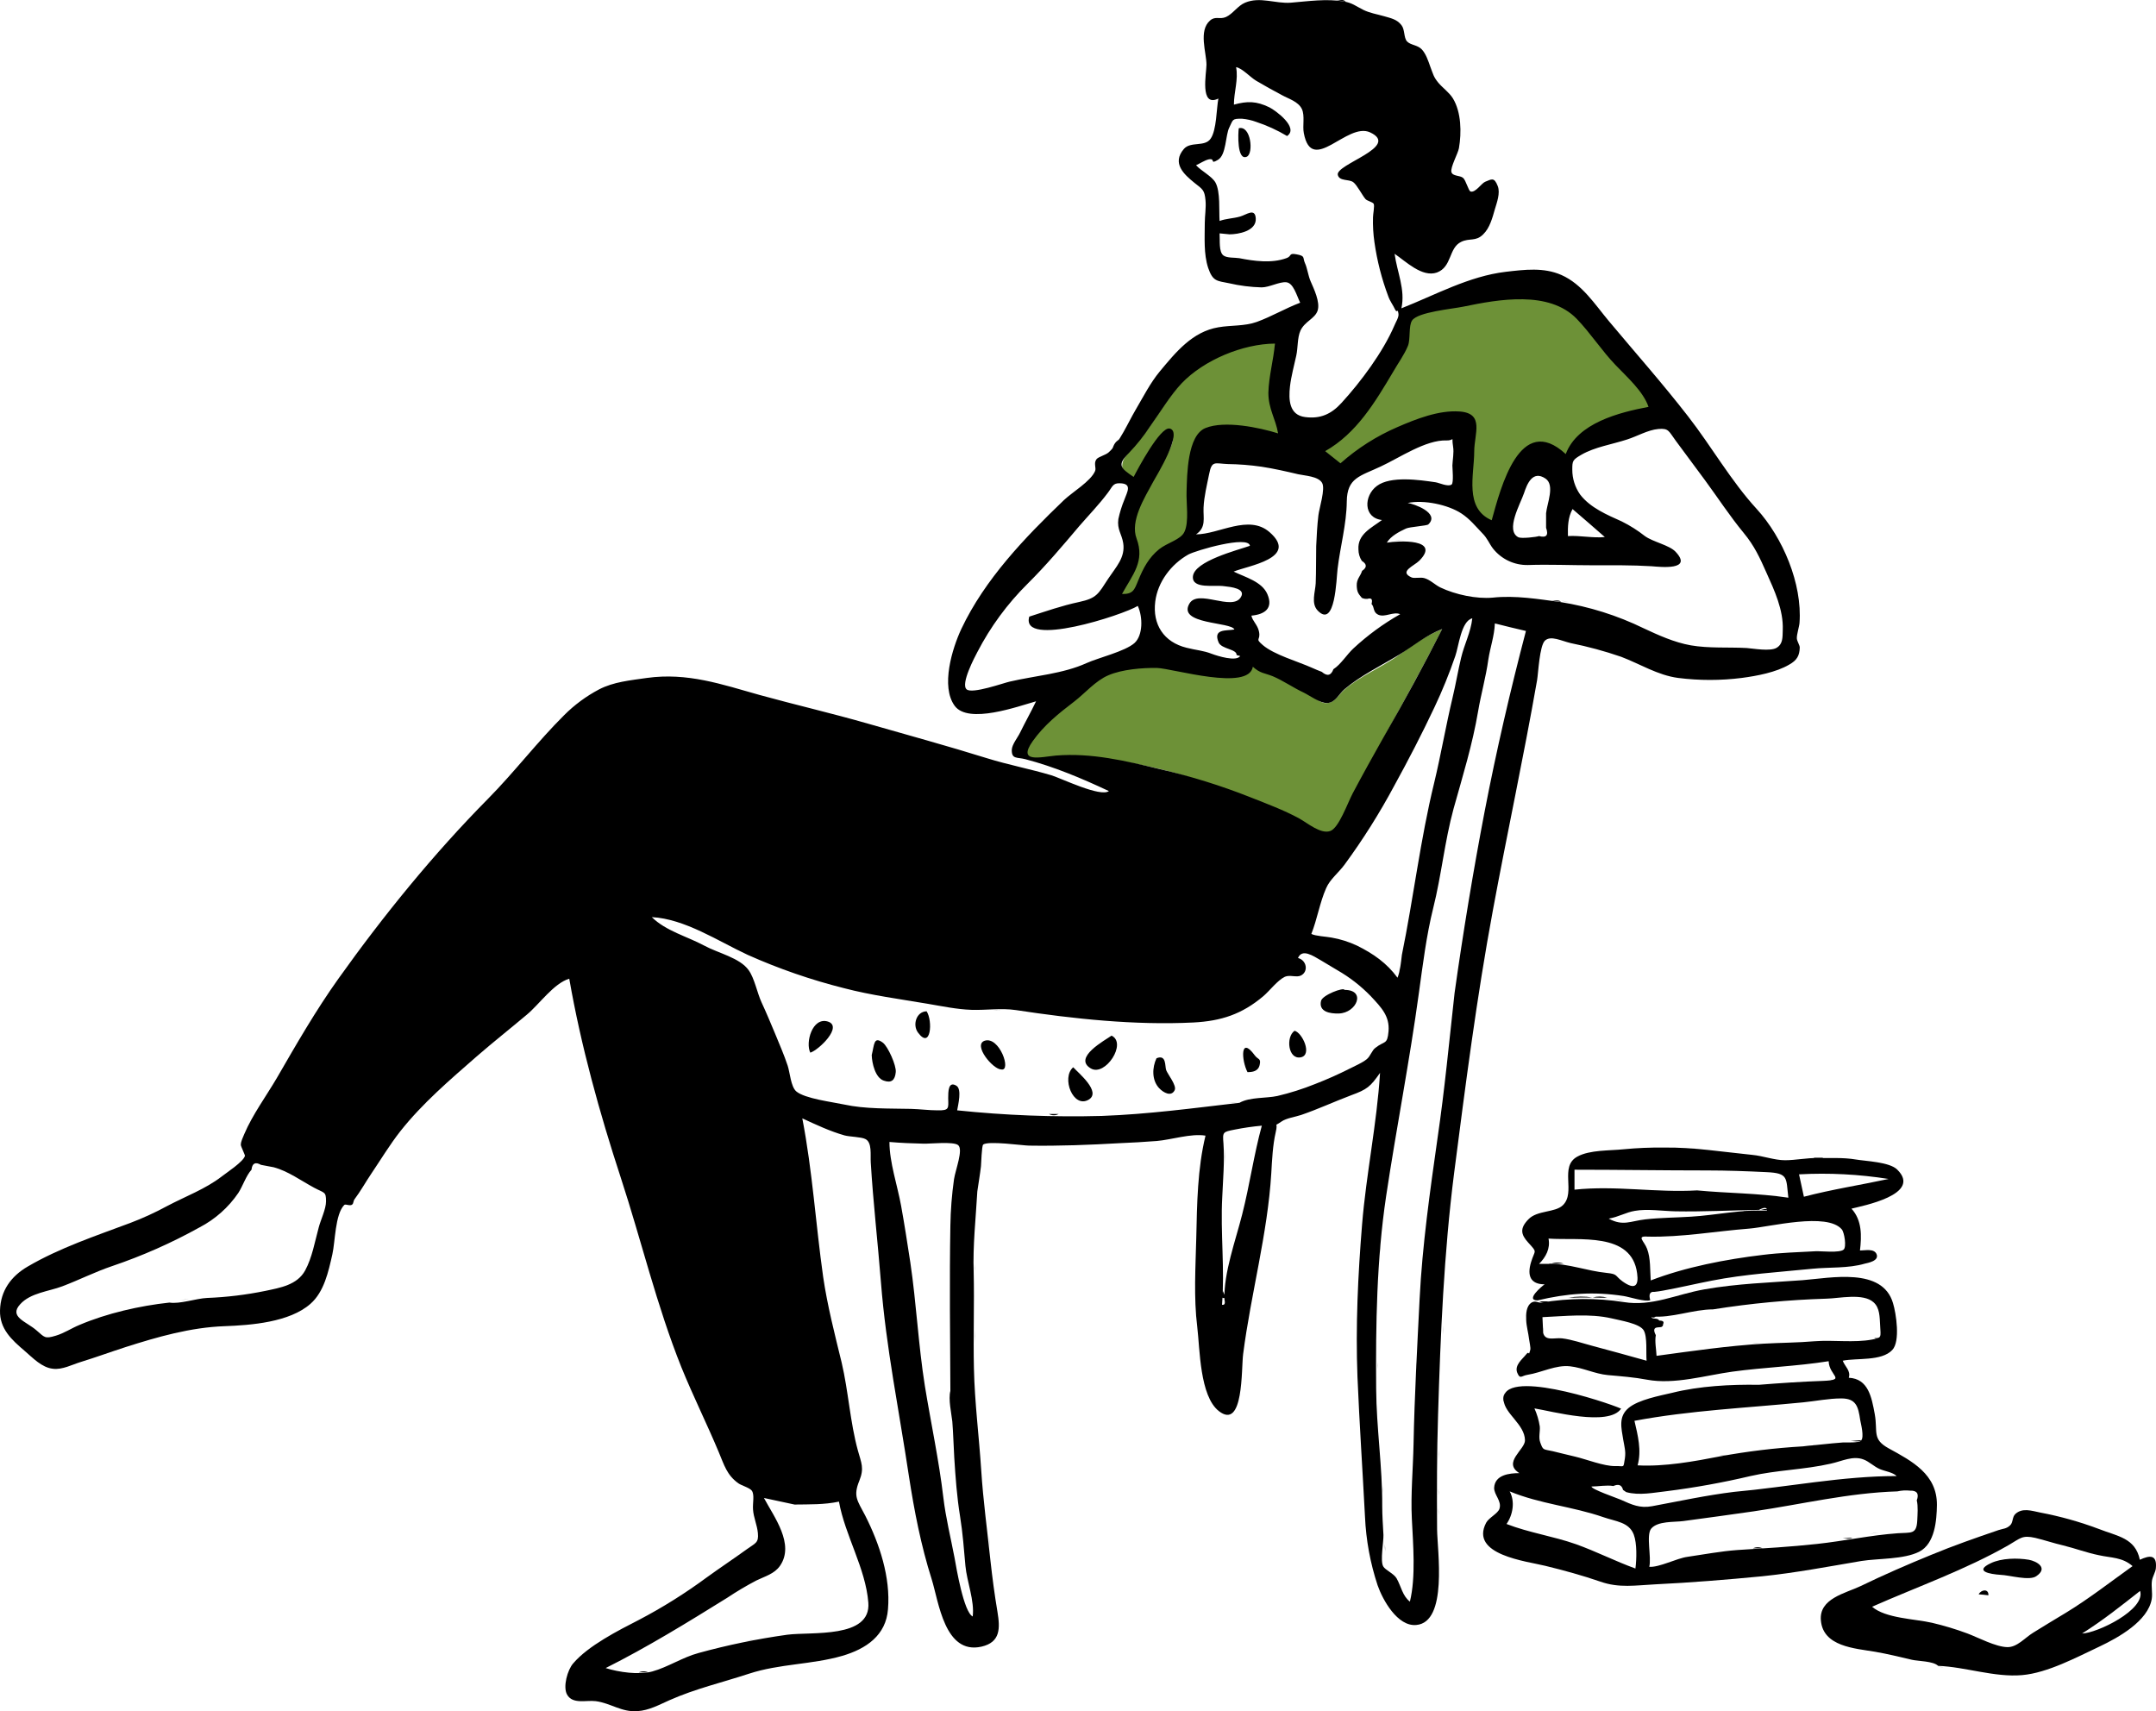 <svg width="286" height="227" viewBox="0 0 286 227" fill="none" xmlns="http://www.w3.org/2000/svg">
<g clip-path="url(#clip0_1183_2481)">
<path fill-rule="evenodd" clip-rule="evenodd" d="M191.312 83.459C188.865 88.269 186.256 92.982 183.648 97.694C182.263 100.212 177.787 110.541 176.628 110.961C175.372 111.381 167.741 106.894 165.551 106.022C161.655 104.441 157.951 102.988 153.894 102.02C149.354 100.955 144.749 100.148 140.047 100.535C137.986 100.696 134.573 101.213 136.602 98.308C138.115 96.177 139.564 94.24 141.593 92.691C143.074 91.561 145.232 89.528 146.971 88.785C148.774 88.011 151.479 88.172 153.443 88.237C155.568 88.301 165.615 91.432 166.195 88.14C167.225 89.076 167.805 88.721 168.996 89.173C170.317 89.689 171.154 90.69 172.474 91.303C173.344 91.69 174.889 93.24 175.855 93.272C177.111 93.272 177.465 92.239 178.367 91.465C180.396 89.721 183.101 88.592 185.323 87.075C187.222 85.719 189.058 84.331 191.312 83.459ZM169.19 45.37C169.029 47.565 169.608 49.598 169.608 51.89C169.608 52.891 169.544 53.859 169.866 54.828C170.123 55.667 169.962 57.216 170.091 58.12C167.58 57.345 162.91 56.216 160.334 57.248C157.887 58.249 157.565 62.801 157.501 65.028C157.436 66.545 158.112 68.869 157.597 70.322C157.471 70.63 157.395 70.957 157.372 71.29C157.307 71.258 157.114 71.258 156.438 71.774C155.762 72.258 154.924 72.549 154.248 73.098C153.025 74.098 152.799 75.228 152.187 76.681C151.852 77.449 151.303 78.103 150.607 78.567C149.91 79.031 149.095 79.284 148.259 79.295C149.676 76.713 151.64 74.324 150.513 71.29C149.676 68.998 151.157 66.319 152.316 64.156C152.703 63.446 157.018 57.926 155.118 57.539C153.862 57.281 151.028 63.123 150.481 64.156C148.967 63.123 148.291 61.864 149.45 60.315C150.352 59.121 151.447 58.088 152.316 56.861C153.733 54.86 155.118 52.471 156.824 50.696C159.722 47.532 164.907 45.402 169.19 45.37ZM208.991 41.948C210.89 43.756 213.273 45.273 215.109 47.177C216.719 48.856 218.876 51.664 219.617 53.892C215.721 54.634 209.216 56.958 207.67 61.057C201.584 55.473 199.234 65.673 198.042 69.966C194.5 68.417 195.208 63.285 195.241 60.283C195.273 57.894 196.722 55.086 193.276 54.892C190.7 54.763 188.188 55.796 185.87 56.797C182.857 58.07 180.064 59.813 177.594 61.961L175.147 60.057C179.14 57.797 181.233 53.504 183.584 49.566C184.324 48.307 185.323 46.919 185.87 45.563C186.256 44.627 186.514 42.723 186.933 41.884C187.577 40.56 193.92 40.205 195.595 39.882C200.071 39.011 205.384 38.494 208.991 41.948Z" fill="#6D9137"/>
<path fill-rule="evenodd" clip-rule="evenodd" d="M207.991 71.111C209.633 71.014 211.275 71.402 212.885 71.24C211.468 70.014 210.052 68.755 208.603 67.528C207.991 68.626 207.959 69.885 207.991 71.111ZM169.124 45.578C164.873 45.611 159.721 47.741 156.758 50.84C155.213 52.486 153.892 54.713 152.572 56.553C151.738 57.821 150.789 59.01 149.738 60.104C148.161 61.686 148.611 62.073 150.382 63.267C150.93 62.202 153.892 56.618 155.148 56.844C157.048 57.231 153.377 63.17 152.991 63.881C151.799 66.076 149.899 69.11 150.769 71.434C151.896 74.468 150.254 76.211 148.837 78.794C150.318 78.826 150.479 78.245 150.994 76.986C151.67 75.34 152.379 73.984 153.764 72.854C154.858 71.983 156.63 71.595 157.113 70.562C157.757 69.239 157.338 66.657 157.402 65.204C157.467 62.977 157.499 57.748 159.914 56.779C162.458 55.746 167.063 56.715 169.542 57.489C169.22 55.553 168.254 54.261 168.254 52.099C168.319 49.839 168.93 47.806 169.124 45.578ZM136.536 81.796C138.758 81.085 140.851 80.343 143.137 79.859C145.52 79.342 145.681 78.794 147.033 76.728C148.064 75.178 149.288 73.952 148.998 72.047C148.805 70.821 148.161 70.24 148.354 68.852C148.544 67.968 148.813 67.104 149.159 66.269C149.513 65.269 150.254 64.139 148.547 64.107C147.613 64.074 147.581 64.558 146.937 65.398C145.778 66.947 144.425 68.335 143.169 69.788C141.012 72.338 138.726 75.049 136.31 77.438C133.63 80.094 131.381 83.155 129.645 86.508C129.323 87.122 127.391 90.737 128.228 91.447C128.968 92.093 133.187 90.576 133.96 90.414C137.276 89.639 141.012 89.381 144.135 87.961C145.713 87.251 149.223 86.412 150.479 85.314C151.638 84.281 151.606 81.828 150.93 80.375C149.03 81.57 135.312 86.024 136.536 81.796ZM177.818 61.46C180.068 59.462 182.623 57.839 185.385 56.65C187.833 55.585 190.86 54.391 193.597 54.584C196.978 54.81 195.561 57.554 195.561 59.878C195.561 62.977 194.209 67.431 197.88 69.013C199.071 64.72 201.615 54.617 207.701 60.233C209.247 56.101 214.785 54.713 218.682 53.971C217.973 51.905 215.816 50.001 214.334 48.451C212.467 46.514 211.018 44.223 209.15 42.286C205.479 38.509 198.813 39.704 194.144 40.672C192.598 40.995 188.09 41.382 187.317 42.512C186.834 43.222 187.124 44.997 186.77 45.869C186.287 47.063 185.45 48.193 184.806 49.323C182.391 53.39 179.943 57.489 175.789 59.846L177.818 61.46ZM191.31 83.442C189.121 84.281 187.511 85.701 185.579 86.863C183.228 88.284 180.459 89.639 178.365 91.415C177.593 92.06 177.174 93.19 176.079 93.255C175.145 93.319 173.728 92.254 172.923 91.867C171.539 91.221 170.218 90.285 168.834 89.704C167.707 89.252 167.192 89.349 166.193 88.445C165.646 91.738 155.599 88.671 153.474 88.606C151.509 88.574 148.837 88.8 147.033 89.575C145.295 90.317 143.942 91.963 142.461 93.093C140.432 94.643 138.5 96.192 136.987 98.323C134.926 101.26 138.017 100.421 140.078 100.227C144.779 99.84 149.352 100.937 153.892 102.035C157.962 102.968 161.956 104.209 165.839 105.747C168.029 106.618 170.315 107.458 172.376 108.587C173.471 109.201 175.21 110.685 176.466 110.234C177.593 109.846 178.752 106.554 179.428 105.263C180.781 102.712 182.165 100.227 183.582 97.709C186.287 92.996 188.863 88.284 191.31 83.442ZM164.422 146.289C165.775 145.515 167.964 145.708 169.446 145.386C171.147 144.986 172.815 144.457 174.437 143.804C176.016 143.194 177.564 142.504 179.074 141.738C179.75 141.383 180.652 141.028 181.296 140.511C181.811 140.092 181.972 139.349 182.455 138.994C183.679 138.026 184.033 138.639 184.194 136.799C184.355 134.798 183.26 133.668 181.843 132.151C180.531 130.796 179.035 129.634 177.399 128.697C176.691 128.278 175.95 127.826 175.242 127.406C174.179 126.793 172.73 125.792 172.183 127.083C173.342 127.374 173.6 128.891 172.569 129.407C171.99 129.698 171.12 129.278 170.444 129.569C169.446 130.053 168.447 131.409 167.578 132.151C164.744 134.54 162.007 135.444 158.304 135.637C150.543 136.025 142.396 135.153 134.765 133.991C132.8 133.7 130.836 134.023 128.872 133.959C126.94 133.894 124.943 133.475 123.043 133.152C119.405 132.538 115.541 132.022 111.966 131.086C107.585 129.986 103.308 128.506 99.182 126.664C95.286 124.856 90.842 121.886 86.463 121.66C88.33 123.5 91.132 124.21 93.418 125.437C95.254 126.438 98.152 127.051 99.311 128.697C100.084 129.762 100.438 131.699 101.018 132.958C101.662 134.346 102.241 135.734 102.821 137.122C103.401 138.542 104.012 139.93 104.495 141.383C104.785 142.287 104.914 144.159 105.622 144.772C106.75 145.741 110.485 146.193 111.966 146.515C114.768 147.129 117.988 147.032 120.854 147.096C122.045 147.129 123.237 147.29 124.364 147.29C125.942 147.322 125.813 147.032 125.781 145.676C125.781 144.837 125.781 143.352 126.875 144.03C127.616 144.482 127.101 146.548 126.972 147.29C133.346 147.956 139.757 148.204 146.164 148.032C152.347 147.806 158.304 146.999 164.422 146.289ZM192.953 131.731C194.08 123.694 195.432 115.527 196.946 107.619C198.491 99.614 200.327 91.673 202.42 83.7C201.035 83.377 199.683 83.055 198.298 82.699C198.234 84.378 197.686 85.831 197.429 87.509C197.107 89.833 196.463 92.06 196.076 94.352C195.336 98.742 194.015 103.003 192.824 107.264C191.632 111.622 191.214 116.108 190.119 120.466C189.217 124.081 188.734 128.019 188.219 131.731C186.995 140.705 185.224 149.711 183.872 158.685C182.616 167.109 182.487 175.696 182.552 184.217C182.584 189.414 183.389 194.579 183.357 199.776C183.357 201.067 183.453 202.358 183.518 203.617C183.55 204.521 183.067 207.039 183.485 207.781C183.743 208.265 184.87 208.717 185.257 209.363C185.868 210.428 186.029 211.687 187.028 212.462C187.833 209.169 187.446 204.811 187.285 201.454C187.124 198.227 187.446 194.869 187.511 191.577C187.639 185.121 187.994 178.762 188.316 172.306C188.67 165.205 189.7 157.974 190.699 150.938C191.632 144.611 192.244 138.123 192.953 131.731ZM163.102 31.085C162.651 31.053 162.233 30.988 161.782 30.956C161.846 31.892 161.653 33.409 162.297 33.893C162.78 34.248 163.81 34.151 164.39 34.248C166.354 34.636 168.673 34.959 170.637 34.248C171.41 33.99 170.895 33.538 171.957 33.732C173.213 33.958 172.762 34.151 173.117 34.926C173.406 35.539 173.535 36.572 173.857 37.315C174.276 38.283 175.145 40.059 174.791 41.188C174.437 42.286 173.084 42.609 172.505 43.868C172.086 44.804 172.183 46.127 171.957 47.16C171.668 48.516 171.281 49.871 171.12 51.26C170.927 53.003 170.991 55.068 173.149 55.327C175.145 55.585 176.594 54.939 177.947 53.455C180.523 50.646 183.453 46.708 184.967 43.19C185.128 42.77 185.579 42.092 185.514 41.64C185.385 40.769 185.353 41.64 185.063 41.059C184.806 40.478 184.387 39.962 184.162 39.316C183.291 37.002 182.675 34.599 182.326 32.15C182.165 31.05 182.1 29.937 182.133 28.826C182.133 28.438 182.358 27.308 182.23 27.05C182.101 26.792 181.36 26.663 181.135 26.404C180.716 25.92 180.008 24.532 179.525 24.177C178.945 23.725 177.689 24.08 177.464 23.209C177.11 21.789 185.836 19.465 181.747 17.56C178.687 16.14 174.018 23.306 172.956 17.657C172.762 16.689 173.117 15.365 172.698 14.461C172.215 13.461 170.927 13.105 170.057 12.621C168.898 12.008 167.739 11.363 166.644 10.717C165.871 10.265 164.776 9.038 163.971 8.909C164.293 10.556 163.682 12.202 163.682 13.88C165.453 13.396 166.644 13.396 168.383 14.235C169.22 14.655 172.344 16.947 170.734 18.044C169.443 17.271 168.072 16.643 166.644 16.172C166.043 15.949 165.415 15.808 164.776 15.752C163.392 15.72 163.585 15.882 163.07 16.915C162.555 17.915 162.683 20.562 161.556 21.208C160.429 21.886 161.299 20.949 160.333 21.143C159.785 21.272 159.173 21.692 158.658 21.918C159.367 22.692 160.751 23.37 161.234 24.21C161.911 25.436 161.685 27.986 161.782 29.31C162.651 28.987 163.585 28.987 164.487 28.729C165.324 28.503 166.483 27.534 166.58 28.955C166.709 30.665 164.229 31.085 163.102 31.085ZM174.598 72.435C174.662 71.079 174.727 69.723 174.888 68.368C174.984 67.464 175.854 64.817 175.371 64.042C174.855 63.17 173.084 63.106 172.215 62.912C170.573 62.525 169.027 62.17 167.353 61.912C165.859 61.696 164.353 61.577 162.844 61.557C161.17 61.492 160.751 61.04 160.397 62.88C160.107 64.333 159.721 65.85 159.656 67.335C159.592 68.722 160.043 69.949 158.658 70.885C161.685 70.885 165.646 68.174 168.415 70.595C172.376 74.049 165.485 75.049 163.649 75.824C165.163 76.566 167.417 77.147 168.125 78.826C168.93 80.698 167.771 81.505 166 81.666C166.161 82.409 166.805 82.861 166.998 83.732C167.288 85.023 166.387 84.604 167.514 85.572C169.027 86.863 172.151 87.735 174.018 88.574C174.469 88.768 174.888 88.962 175.339 89.123C176.047 89.736 176.562 89.639 176.884 88.768C177.85 88.155 178.687 86.799 179.525 86.024C181.413 84.27 183.498 82.742 185.74 81.473C184.806 81.085 183.711 81.957 182.809 81.537C182.101 81.182 182.358 80.569 181.94 80.117C182.101 79.504 181.94 79.278 181.392 79.439C181.138 79.462 180.883 79.418 180.652 79.31C180.201 78.761 180.008 78.568 179.976 77.696C179.943 76.792 180.459 76.469 180.684 75.727C181.36 75.275 181.328 74.823 180.652 74.404C180.358 73.952 180.202 73.425 180.201 72.886C180.072 70.853 181.908 70.046 183.324 68.981C180.813 68.69 180.909 65.753 182.648 64.462C184.452 63.106 188.283 63.655 190.441 63.977C190.892 64.042 192.115 64.623 192.566 64.268C192.856 64.042 192.663 62.105 192.663 61.75C192.695 60.975 192.888 60.039 192.759 59.265C192.502 57.651 193.049 58.458 191.89 58.425C189.121 58.329 185.611 60.75 183.163 61.879C180.426 63.17 178.687 63.364 178.655 66.528C178.623 69.529 177.786 72.499 177.432 75.469C177.271 76.76 177.142 83.442 174.791 80.989C173.889 80.02 174.469 78.568 174.533 77.373C174.598 75.727 174.566 74.049 174.598 72.435ZM22.478 172.791C23.831 173.016 26.021 172.242 27.47 172.177C30.067 172.076 32.652 171.763 35.198 171.241C37.162 170.822 39.416 170.466 40.479 168.53C41.413 166.819 41.767 164.688 42.282 162.816C42.54 161.816 43.248 160.395 43.248 159.362C43.248 158.039 43.055 158.297 41.67 157.555C39.932 156.619 38.225 155.36 36.325 154.843C35.745 154.747 35.166 154.617 34.618 154.521C33.878 154.101 33.459 154.295 33.362 155.166C32.654 155.941 32.203 157.329 31.624 158.233C30.312 160.165 28.541 161.74 26.471 162.816C22.77 164.874 18.89 166.592 14.879 167.949C12.593 168.723 10.499 169.789 8.278 170.628C6.507 171.306 4.027 171.499 2.675 173.016C1.129 174.695 3.512 175.308 4.832 176.47C5.927 177.406 5.927 177.632 7.408 177.181C8.503 176.858 9.501 176.18 10.532 175.76C14.171 174.211 18.55 173.21 22.478 172.791ZM105.397 199.582L101.34 198.711C102.66 201.196 105.461 204.844 103.465 207.717C102.724 208.782 101.468 209.105 100.341 209.653C99.014 210.348 97.724 211.113 96.477 211.945C91.228 215.205 85.883 218.498 80.344 221.274C82.083 221.823 84.756 222.21 86.527 221.726C88.62 221.145 90.52 219.854 92.677 219.273C96.539 218.212 100.465 217.404 104.431 216.852C107.619 216.432 115.573 217.4 115.186 212.591C114.832 208.039 112.095 203.682 111.29 199.195C109.293 199.615 107.426 199.55 105.397 199.582ZM185.965 126.664C187.511 119.078 188.412 111.363 190.248 103.842C191.149 100.098 191.793 96.289 192.695 92.512C193.114 90.769 193.404 88.994 193.822 87.251C194.241 85.475 195.11 83.862 195.303 82.022C193.822 82.377 193.5 85.766 193.049 87.025C192.254 89.345 191.33 91.619 190.28 93.836C188.606 97.386 186.834 100.808 184.935 104.262C182.993 107.888 180.798 111.372 178.365 114.688C177.56 115.786 176.433 116.625 175.918 117.819C175.081 119.691 174.727 121.951 173.954 123.888C174.501 124.178 175.95 124.243 176.627 124.372C177.796 124.574 178.933 124.932 180.008 125.437C182.165 126.502 183.969 127.761 185.385 129.698C185.74 128.794 185.836 127.729 185.965 126.664ZM126.07 184.508C126.038 177.213 125.942 169.853 126.07 162.59C126.102 160.527 126.263 158.468 126.553 156.425C126.747 155.166 127.809 152.487 127.101 151.906C126.489 151.389 123.301 151.745 122.528 151.712C121.015 151.68 119.501 151.615 117.988 151.486C117.988 154.198 119.05 157.264 119.533 159.943C119.984 162.429 120.371 164.947 120.757 167.464C121.562 172.887 121.82 178.407 122.689 183.862C123.494 188.801 124.557 193.707 125.137 198.646C125.459 201.358 126.103 203.908 126.618 206.619C126.875 208.039 127.841 213.85 129.033 214.431C129.291 212.333 128.26 209.815 128.067 207.717C127.874 205.554 127.713 203.359 127.358 201.164C126.94 198.582 126.747 195.967 126.586 193.352C126.489 191.771 126.457 190.157 126.328 188.575C126.199 187.413 125.781 185.638 126.07 184.508ZM164.036 86.896C164.1 86.089 162.039 86.121 161.653 85.217C160.88 83.377 162.651 83.7 163.746 83.506C163.36 82.474 156.114 82.861 157.789 80.052C158.948 78.116 163.424 81.085 164.583 79.246C165.356 78.051 163.231 77.858 162.394 77.761C161.138 77.567 158.143 78.18 158.24 76.502C158.368 74.436 164.165 72.983 165.807 72.402C165.614 70.982 158.626 73.016 157.628 73.564C155.341 74.856 153.57 77.212 153.248 79.794C152.862 82.829 154.375 85.185 157.402 85.927C158.658 86.25 159.592 86.282 160.751 86.734C161.524 87.025 164.004 87.799 164.519 87.025C164.358 86.993 164.197 86.928 164.036 86.896ZM205.093 68.077C205.221 66.786 206.284 64.365 205.028 63.493C203.289 62.299 202.549 64.268 202.162 65.43C201.679 66.85 199.651 70.369 201.422 71.273C201.84 71.466 203.805 71.24 204.159 71.111C205.125 71.369 205.447 71.014 205.093 70.014V68.077ZM162.426 172.339C162.329 168.82 163.907 164.559 164.776 161.105C165.775 157.2 166.322 153.197 167.385 149.324C166.185 149.432 164.992 149.605 163.81 149.84C162.2 150.163 162.168 150.131 162.297 151.712C162.458 154.101 162.233 156.425 162.136 158.781C161.878 163.526 162.49 168.368 162.104 173.081C162.458 173.146 162.555 172.92 162.426 172.339ZM206.96 79.859C210.805 80.464 214.538 81.639 218.038 83.345C219.97 84.249 222.095 85.217 224.285 85.605C226.7 86.024 229.244 85.831 231.691 85.96C232.56 86.024 234.847 86.444 235.684 85.927C236.521 85.411 236.457 84.572 236.489 83.539C236.586 80.924 235.394 78.342 234.332 75.985C233.43 73.952 232.721 72.402 231.305 70.692C229.469 68.464 227.891 66.043 226.185 63.719C224.896 61.976 223.608 60.233 222.288 58.458C221.354 57.199 221.387 56.779 219.97 56.908C218.585 57.038 217.168 57.877 215.848 58.296C213.884 58.942 211.533 59.297 209.762 60.33C208.603 61.008 208.57 61.137 208.57 62.299C208.566 63.477 208.926 64.627 209.601 65.591C210.953 67.367 213.207 68.303 215.139 69.174C216.223 69.713 217.248 70.362 218.199 71.111C219.261 71.886 221.419 72.305 222.256 73.177C224.639 75.695 220.292 75.211 219.1 75.114C216.492 74.952 213.884 74.985 211.243 74.985C208.377 74.985 205.511 74.856 202.678 74.952C201.788 74.969 200.907 74.78 200.103 74.399C199.298 74.018 198.593 73.457 198.041 72.757C197.525 72.08 197.332 71.434 196.624 70.724C195.722 69.788 194.949 68.819 193.854 68.109C192.083 66.947 188.863 66.269 186.738 66.721C187.511 66.818 191.053 68.045 189.475 69.562C189.282 69.755 186.995 69.885 186.512 70.111C185.611 70.53 184.484 71.111 183.968 71.983C185.514 71.725 191.182 71.434 188.283 74.371C187.575 75.082 185.514 75.824 187.253 76.599C187.639 76.76 188.444 76.534 188.96 76.695C189.733 76.921 190.344 77.567 191.053 77.922C193.081 78.891 195.883 79.472 198.008 79.278C201.003 78.955 204.062 79.472 206.96 79.859ZM129.162 168.756C129.258 172.984 129.097 177.245 129.194 181.506C129.291 186.057 129.87 190.512 130.16 194.999C130.418 199.033 130.965 203.004 131.384 207.006C131.641 209.331 131.931 211.526 132.317 213.817C132.672 215.98 132.736 217.852 130.192 218.433C125.298 219.531 124.525 212.462 123.591 209.492C122.174 205.037 121.272 200.389 120.564 195.773C119.276 187.187 117.537 178.73 116.861 170.111C116.442 164.785 115.83 159.524 115.508 154.198C115.444 153.165 115.702 151.551 114.8 151.099C114.252 150.808 112.739 150.808 112.031 150.615C110.098 150.066 108.327 149.227 106.428 148.355C107.78 155.36 108.199 162.332 109.197 169.401C109.744 173.146 110.743 177.051 111.644 180.731C112.546 184.572 112.771 188.672 113.802 192.416C114.252 194.062 114.671 194.74 113.995 196.419C113.158 198.485 113.705 199.001 114.768 201.035C116.668 204.779 118.149 209.234 117.795 213.462C117.537 216.916 114.929 218.724 111.709 219.66C107.683 220.822 103.433 220.693 99.375 222.016C95.833 223.178 92.227 224.018 88.813 225.535C87.429 226.148 86.108 226.89 84.563 226.987C82.438 227.149 81.021 225.922 79.024 225.664C77.768 225.502 75.965 226.116 75.224 224.792C74.645 223.759 75.289 221.5 76.029 220.661C78.026 218.304 82.051 216.271 84.756 214.883C87.902 213.235 90.916 211.346 93.772 209.234C95.511 207.975 97.314 206.781 99.053 205.522C100.213 204.682 100.663 204.682 100.535 203.359C100.438 202.294 99.955 201.293 99.891 200.228C99.826 199.389 100.116 198.291 99.73 197.742C99.44 197.355 98.377 197.064 97.959 196.774C96.413 195.676 96.059 194.321 95.35 192.642C93.772 188.866 91.937 185.186 90.391 181.377C87.107 173.178 85.078 164.559 82.341 156.199C79.539 147.645 77.06 138.704 75.514 129.827C73.453 130.44 71.521 133.249 69.879 134.604C67.657 136.476 65.403 138.252 63.213 140.156C59.639 143.287 56.065 146.322 53.102 150.066C51.685 151.874 50.526 153.81 49.238 155.715C48.497 156.812 47.821 158.039 47.016 159.104C46.887 159.266 46.887 159.621 46.758 159.75C46.468 160.073 45.857 159.653 45.663 159.847C44.44 161.105 44.472 164.721 44.086 166.399C43.57 168.691 42.991 171.37 41.188 172.952C38.418 175.405 33.298 175.793 29.788 175.922C25.28 176.083 20.901 177.342 16.65 178.698C14.653 179.343 12.721 180.053 10.725 180.667C9.566 181.022 8.245 181.732 7.022 181.57C5.541 181.409 4.381 180.15 3.286 179.214C1.548 177.729 -0.063 176.277 0.002 173.823C0.066 171.241 1.451 169.304 3.673 168.013C7.923 165.528 12.689 163.946 17.262 162.235C18.953 161.595 20.599 160.84 22.189 159.976C24.572 158.717 27.276 157.716 29.402 156.07C30.014 155.586 32.3 154.101 32.493 153.326C32.525 153.229 31.946 152.067 31.946 151.874C31.946 151.389 32.236 150.873 32.397 150.453C33.491 147.871 35.327 145.386 36.744 142.965C39.32 138.51 41.896 134.023 44.891 129.827C50.848 121.467 57.514 113.268 64.727 105.973C68.237 102.422 71.296 98.387 74.838 94.869C76.203 93.501 77.766 92.347 79.475 91.447C81.407 90.446 83.597 90.253 85.819 89.93C91.196 89.188 95.704 90.769 100.76 92.189C105.558 93.513 110.324 94.61 115.154 95.998C120.435 97.516 125.652 98.936 130.933 100.582C133.734 101.454 136.632 102.002 139.466 102.842C140.819 103.261 145.971 105.779 147.098 104.94C143.524 103.261 139.853 101.712 136.021 100.711C134.894 100.421 134.185 100.743 134.217 99.452C134.25 98.742 135.022 97.806 135.312 97.193C135.988 95.805 136.761 94.449 137.437 93.029C135.022 93.707 128.485 96.095 126.65 93.642C124.75 91.06 126.328 85.992 127.519 83.442C130.643 76.825 135.956 71.305 141.141 66.334C142.268 65.269 144.683 63.848 145.262 62.493C145.456 62.073 145.037 61.46 145.456 60.911C145.713 60.588 146.679 60.362 147.066 60.007C148.483 58.748 149.642 56.069 150.608 54.423C151.638 52.68 152.572 50.808 153.86 49.258C155.985 46.708 158.175 43.997 161.621 43.416C163.295 43.125 165.098 43.286 166.709 42.706C168.673 41.995 170.508 40.898 172.473 40.156C171.99 39.155 171.571 37.541 170.637 37.444C169.735 37.347 168.383 38.122 167.353 38.122C165.9 38.084 164.454 37.901 163.038 37.573C161.395 37.25 160.88 37.315 160.268 35.539C159.656 33.667 159.817 31.537 159.817 29.6C159.817 28.664 160.011 27.502 159.914 26.566C159.785 25.178 159.528 25.113 158.433 24.242C157.08 23.144 155.406 21.66 157.048 19.755C157.95 18.722 159.817 19.529 160.59 18.399C161.395 17.27 161.363 14.397 161.621 13.073C159.109 14.3 160.043 9.684 160.043 8.586C160.043 6.972 158.948 4.067 160.526 2.712C161.234 2.098 161.782 2.615 162.619 2.26C163.553 1.84 164.165 0.775 165.163 0.355C167.159 -0.484 169.188 0.517 171.249 0.355C173.6 0.162 175.918 -0.193 178.269 0.194C179.396 0.388 179.847 0.807 180.813 1.291C181.714 1.743 182.648 1.872 183.646 2.163C184.516 2.421 185.289 2.55 185.901 3.325C186.384 3.938 186.19 4.971 186.641 5.488C187.124 6.004 188.026 5.94 188.606 6.553C189.153 7.134 189.475 8.102 189.733 8.845C190.119 9.845 190.151 10.2 190.827 11.007C191.407 11.685 192.244 12.266 192.727 13.041C193.854 14.881 193.887 17.592 193.532 19.658C193.404 20.368 192.373 22.208 192.534 22.822C192.695 23.403 193.661 23.241 194.08 23.596C194.466 23.919 194.788 25.307 195.078 25.404C195.722 25.598 196.527 24.306 197.01 24.113C197.847 23.79 198.202 23.435 198.685 24.694C199.039 25.63 198.556 26.889 198.298 27.76C197.976 28.89 197.622 30.246 196.752 31.085C195.754 32.086 194.949 31.537 193.822 32.086C192.148 32.893 192.631 35.41 190.602 36.153C188.638 36.831 186.48 34.668 184.999 33.667C185.321 36.088 186.448 38.412 185.901 40.898C190.409 39.123 194.853 36.637 199.747 36.056C202.259 35.766 204.771 35.443 207.121 36.476C209.891 37.702 211.565 40.381 213.433 42.609C216.943 46.805 220.549 50.872 223.93 55.23C227.022 59.2 229.63 63.816 233.043 67.528C236.489 71.305 239.097 77.438 238.711 82.635C238.679 83.119 238.324 84.184 238.357 84.701C238.389 85.088 238.743 85.572 238.743 85.895C238.711 86.96 238.389 87.574 237.358 88.155C235.62 89.188 233.011 89.672 231.047 89.93C228.246 90.285 225.411 90.285 222.61 89.93C219.905 89.575 217.522 88.058 215.043 87.122C212.863 86.372 210.636 85.768 208.377 85.314C207.121 85.023 205.704 84.249 204.932 84.991C204.223 85.701 204.062 89.252 203.901 90.221C202.098 100.518 199.94 110.459 198.041 120.724C195.883 132.345 194.402 143.933 192.888 155.65C191.536 166.302 191.085 177.051 190.763 187.704C190.602 192.771 190.602 197.807 190.634 202.875C190.666 205.715 192.083 215.205 187.865 215.56C185.385 215.786 183.421 212.236 182.745 210.299C181.77 207.357 181.207 204.293 181.07 201.196C180.748 194.999 180.33 188.801 180.072 182.636C179.815 175.922 180.137 169.111 180.684 162.429C181.231 155.715 182.648 149.065 183.067 142.319C181.779 144.159 181.36 144.514 179.235 145.289C177.013 146.128 174.855 147.129 172.601 147.903C171.829 148.162 170.637 148.323 169.993 148.775C168.834 149.582 169.607 148.678 169.22 150.227C168.834 151.906 168.737 153.907 168.641 155.618C168.158 163.656 165.936 171.628 164.905 179.634C164.648 181.57 165.002 189.769 161.685 187.187C159.141 185.186 159.173 178.956 158.819 176.018C158.336 172.113 158.594 168.11 158.69 164.172C158.787 159.685 158.851 155.005 159.914 150.647C158.014 150.324 155.374 151.196 153.442 151.357C151.767 151.486 150.125 151.583 148.483 151.648C144.554 151.874 140.497 152.035 136.504 151.97C135.763 151.97 131.029 151.293 130.418 151.841C130.224 152.003 130.16 154.424 130.128 154.714C129.999 155.812 129.806 156.909 129.645 158.039C129.452 161.493 129.033 165.269 129.162 168.756Z" fill="black"/>
<path fill-rule="evenodd" clip-rule="evenodd" d="M199.845 202.162C202.84 203.324 206.028 203.776 209.055 204.842C211.76 205.81 214.271 207.101 216.944 208.069C217.105 206.843 217.17 204.745 216.719 203.55C216.075 201.904 214.368 201.84 212.694 201.259C208.604 199.838 204.321 199.516 200.264 197.837C201.004 199.193 200.682 200.968 199.845 202.162ZM251.689 197.837C245.217 198.031 239.002 199.548 232.626 200.484C229.503 200.936 226.411 201.355 223.288 201.775C222.096 201.936 219.907 201.743 219.037 202.776C218.329 203.647 219.102 206.585 218.78 207.844C220.1 207.94 222.418 206.714 223.835 206.52C226.057 206.197 228.247 205.778 230.469 205.616C234.011 205.39 237.489 205.197 241.031 204.809C244.637 204.422 248.115 203.647 251.754 203.389C253.525 203.26 254.233 203.583 254.33 201.711C254.362 200.968 254.459 199.774 254.266 199.031C254.588 198.16 254.298 197.708 253.396 197.74C252.826 197.677 252.249 197.709 251.689 197.837ZM239.163 191.865C240.902 191.704 242.673 191.478 244.444 191.349C244.798 191.317 246.602 191.446 246.891 191.091C247.31 190.606 246.859 188.896 246.763 188.379C246.505 186.572 246.215 185.506 244.251 185.506C242.576 185.506 240.87 185.861 239.228 186.023C231.725 186.765 224.254 187.088 216.815 188.476C217.266 190.413 217.781 192.414 217.234 194.383C220.808 194.577 224.705 193.867 228.182 193.189C231.812 192.52 235.479 192.078 239.163 191.865ZM227.249 173.692C224.576 173.692 221.742 174.886 219.069 174.628C219.037 175.112 219.874 174.725 220.1 175.177C220.615 175.177 220.776 175.338 220.615 175.661C220.621 175.711 220.616 175.761 220.601 175.808C220.586 175.856 220.56 175.9 220.527 175.936C220.493 175.973 220.452 176.002 220.406 176.022C220.36 176.041 220.311 176.05 220.261 176.049C220.132 176.049 220.036 176.081 219.907 176.081C219.391 176.113 219.295 176.436 219.649 177.114C219.488 177.953 219.713 179.018 219.746 179.857C224.511 179.212 229.116 178.534 233.914 178.244C236.168 178.114 238.455 178.114 240.709 177.921C243.188 177.727 245.925 178.147 248.341 177.695C249.629 177.437 249.5 177.469 249.403 175.758C249.339 174.725 249.371 173.498 248.534 172.756C247.149 171.497 243.961 172.24 242.287 172.272C237.249 172.426 232.226 172.901 227.249 173.692ZM230.018 197.902C237.199 197.256 244.348 195.803 251.593 195.803C251.078 195.287 249.983 195.158 249.339 194.867C248.598 194.545 247.922 193.867 247.213 193.608C245.797 193.06 244.348 193.834 242.866 194.157C239.356 194.964 235.718 194.996 232.208 195.803C228.553 196.666 224.855 197.334 221.13 197.805C219.359 197.998 217.459 198.418 215.721 197.934C215.592 197.837 215.431 197.74 215.302 197.643C215.141 196.998 214.722 196.804 214.014 197.127C213.144 196.965 212.017 197.191 211.116 197.191C211.083 197.546 214.368 198.676 214.98 198.934C216.493 199.612 217.524 200.097 219.134 199.806C222.773 199.128 226.347 198.353 230.018 197.902ZM204.708 176.823C204.997 177.921 206.157 177.437 207.187 177.533C208.54 177.695 209.892 178.179 211.245 178.534C213.627 179.18 216.043 179.825 218.425 180.503C218.329 179.535 218.554 177.34 218.039 176.468C217.492 175.564 214.98 175.177 213.788 174.886C210.826 174.209 207.638 174.596 204.611 174.725C204.643 175.435 204.675 176.113 204.708 176.823ZM233.302 183.699C236.136 183.473 238.97 183.279 241.771 183.182C245.024 183.053 242.641 182.537 242.576 180.568C238.326 181.246 234.011 181.375 229.793 181.956C226.283 182.44 222.096 183.699 218.49 183.021C216.783 182.698 215.076 182.569 213.273 182.408C211.567 182.246 209.989 181.439 208.282 181.245C206.414 181.02 204.482 182.085 202.615 182.375C201.81 182.504 201.648 183.021 201.262 182.085C200.876 181.084 201.97 180.277 202.421 179.696C202.937 179.018 202.711 180.116 203.001 179.051C203.065 178.76 202.872 177.985 202.84 177.663C202.743 176.823 202.486 175.952 202.454 175.112C202.421 174.37 202.421 173.208 203.226 172.756C203.742 172.498 204.096 172.885 204.514 172.788C208.116 172.186 211.79 172.164 215.399 172.724C219.134 173.337 222.386 171.691 226.057 171.045C230.404 170.271 234.784 170.141 239.131 169.819C242.866 169.528 249.693 168.076 251.11 172.853C251.528 174.209 252.108 177.953 251.013 179.083C249.596 180.6 246.28 180.116 244.444 180.503C244.734 181.278 245.539 181.827 245.249 182.763C247.825 182.892 248.276 185.313 248.695 187.604C249.113 189.961 248.308 190.897 250.53 192.124C253.654 193.834 256.971 195.577 256.938 199.645C256.906 201.678 256.681 204.777 254.588 205.842C252.527 206.875 249.178 206.714 246.924 207.069C242.544 207.811 238.133 208.651 233.721 209.102C229.02 209.554 224.254 209.942 219.552 210.168C216.976 210.297 214.787 210.684 212.307 209.813C209.86 208.973 207.509 208.328 204.997 207.714C202.518 207.101 194.918 206.262 197.14 202.001C197.495 201.323 198.718 200.774 198.911 200.129C199.233 199.096 198.171 198.289 198.203 197.353C198.3 195.642 200.199 195.416 201.552 195.416C199.266 193.996 202.325 192.285 202.293 191.058C202.26 188.928 199.588 187.54 199.459 185.732C199.105 181.375 212.919 185.926 215.044 186.862C213.402 189.283 205.802 187.185 203.548 186.83C203.891 187.59 204.13 188.394 204.257 189.218C204.321 189.896 204.064 190.671 204.321 191.349C204.708 192.414 204.675 192.22 205.996 192.511C206.962 192.737 207.928 192.995 208.926 193.221C210.439 193.576 212.79 194.512 214.271 194.48C215.56 194.448 215.302 194.835 215.56 193.382C215.688 192.608 215.463 191.769 215.334 191.026C215.076 189.412 214.658 187.927 216.043 186.765C217.363 185.668 220.164 185.151 221.807 184.764C225.413 183.86 229.599 183.634 233.302 183.699Z" fill="black"/>
<path fill-rule="evenodd" clip-rule="evenodd" d="M250.53 156.393C246.602 155.77 242.619 155.564 238.648 155.78C238.873 156.78 239.067 157.749 239.292 158.75C242.995 157.781 246.763 157.2 250.53 156.393ZM218.587 164.043C217.009 163.914 218.104 164.624 218.49 165.657C218.973 166.916 218.876 168.53 218.973 169.854C223.578 168.078 228.955 167.045 233.85 166.464C236.169 166.174 238.519 166.109 240.87 165.98C241.546 165.948 244.058 166.238 244.573 165.754C244.96 165.399 244.67 163.495 244.316 163.075C242.351 160.783 234.784 162.752 232.047 162.978C227.506 163.333 223.095 164.14 218.587 164.043ZM225.123 157.91C229.213 158.298 233.142 158.265 237.231 158.879C236.909 156.264 237.296 155.618 234.333 155.489C231.725 155.36 229.084 155.263 226.476 155.263C220.615 155.263 214.755 155.167 208.862 155.167V157.813C214.336 157.232 219.681 158.233 225.123 157.91ZM205.513 167.626C208.089 167.626 210.536 168.595 213.112 168.853C214.658 169.014 214.175 169.208 215.238 169.983C216.912 171.177 217.395 170.531 217.17 168.917C216.461 163.365 209.441 164.592 205.416 164.302C205.674 165.625 205.062 166.755 204.16 167.659H205.513V167.626ZM233.335 160.493C229.632 160.557 225.929 160.751 222.258 160.686C220.615 160.654 218.49 160.331 216.88 160.622C215.688 160.815 214.722 161.429 213.402 161.655C215.302 162.688 216.268 161.977 218.265 161.751C220.261 161.526 222.29 161.526 224.318 161.396C227.603 161.203 231.145 160.396 234.397 160.622C234.43 160.138 234.075 160.105 233.335 160.493ZM203.967 172.5C202.26 172.5 204.611 170.564 204.901 170.37C203.033 170.37 202.55 169.24 203.098 167.433C203.613 165.722 203.999 166.238 202.711 164.818C201.745 163.753 201.584 162.946 202.743 161.751C203.903 160.525 206.286 160.88 207.316 159.879C209.087 158.168 206.801 154.747 209.248 153.423C210.89 152.52 213.563 152.649 215.366 152.455C217.143 152.283 218.927 152.208 220.712 152.229C224.576 152.165 228.569 152.81 232.433 153.197C233.85 153.327 235.396 153.908 236.78 153.908C238.197 153.908 239.679 153.585 241.128 153.617C242.802 153.649 244.444 153.52 246.183 153.811C247.503 154.037 250.627 154.134 251.657 155.134C255.071 158.459 246.988 159.976 245.604 160.331C247.02 161.881 246.956 163.946 246.731 165.883C247.407 165.883 248.566 165.593 248.92 166.335C249.339 167.271 247.761 167.529 247.375 167.626C245.185 168.272 242.641 168.078 240.419 168.304C235.943 168.756 231.499 169.014 227.056 169.886C224.898 170.305 222.741 170.822 220.583 171.209C220.197 171.274 219.842 171.338 219.456 171.371C218.876 171.306 218.683 171.693 218.909 172.468C218.297 172.759 216.075 172.016 215.366 171.919C211.406 171.306 207.896 171.564 203.967 172.5Z" fill="black"/>
<path fill-rule="evenodd" clip-rule="evenodd" d="M283.89 211.04C281.346 213.041 278.963 214.946 276.193 216.689C278.158 216.657 284.662 213.526 283.89 211.04ZM282.891 207.748C281.507 206.553 280.122 206.682 278.383 206.295C276.805 205.972 275.26 205.391 273.682 205.004C272.426 204.713 271.202 204.294 269.979 204.003C268.24 203.616 268.046 204.036 266.436 204.972C260.737 208.232 254.329 210.491 248.339 213.138C250.11 214.688 254.071 214.752 256.293 215.269C257.888 215.644 259.458 216.118 260.994 216.689C262.443 217.238 264.73 218.464 266.275 218.497C267.563 218.529 268.594 217.27 269.689 216.592C271.138 215.688 272.587 214.817 274.036 213.945C277.063 212.105 279.961 209.846 282.891 207.748ZM257.098 220.982C256.454 220.337 254.457 220.369 253.62 220.175C251.978 219.788 250.4 219.4 248.726 219.11C246.053 218.658 241.834 218.432 241.545 214.946C241.287 212.041 244.797 211.363 246.826 210.395C249.885 208.91 253.008 207.554 256.164 206.263C259.127 205.036 262.089 204.003 265.116 202.97C265.696 202.777 266.179 202.809 266.662 202.325C267.048 201.97 266.919 201.227 267.338 200.84C268.272 199.968 269.528 200.42 270.655 200.646C273.288 201.144 275.874 201.867 278.383 202.809C280.927 203.81 283.246 204.003 283.857 206.908C285.178 206.295 286.144 206.198 285.983 208.006C285.95 208.522 285.564 209.103 285.467 209.652C285.339 210.459 285.564 211.298 285.435 212.105C284.952 215.043 280.991 217.238 278.544 218.4C275.517 219.82 271.621 221.918 268.24 222.209C264.601 222.532 260.672 221.111 257.098 220.982Z" fill="black"/>
<path fill-rule="evenodd" clip-rule="evenodd" d="M211.275 172.114C210.212 172.114 209.117 172.114 208.055 172.146C209.119 171.958 210.207 171.947 211.275 172.114Z" fill="black"/>
<path fill-rule="evenodd" clip-rule="evenodd" d="M148.482 58.297C148.16 58.846 147.838 59.362 147.516 59.911C147.612 59.201 147.87 58.62 148.482 58.297Z" fill="black"/>
<path fill-rule="evenodd" clip-rule="evenodd" d="M211.277 187.543C211.921 187.543 212.565 187.543 213.209 187.575C212.565 187.575 211.921 187.575 211.277 187.543Z" fill="black"/>
<path fill-rule="evenodd" clip-rule="evenodd" d="M226.09 152.455C225.349 152.423 224.577 152.358 223.836 152.326C224.577 152.358 225.317 152.391 226.09 152.455Z" fill="black"/>
<path fill-rule="evenodd" clip-rule="evenodd" d="M213.209 172.144C212.565 172.144 211.921 172.144 211.277 172.112C211.912 171.945 212.581 171.956 213.209 172.144Z" fill="black"/>
<path fill-rule="evenodd" clip-rule="evenodd" d="M238.842 80.57C238.81 79.924 238.81 79.278 238.777 78.633C238.81 79.278 238.81 79.924 238.842 80.57Z" fill="black"/>
<path fill-rule="evenodd" clip-rule="evenodd" d="M129.325 178.051C129.325 177.503 129.293 176.986 129.293 176.438C129.325 176.954 129.325 177.503 129.325 178.051Z" fill="black"/>
<path fill-rule="evenodd" clip-rule="evenodd" d="M204.512 35.797C203.965 35.829 203.45 35.861 202.902 35.926C203.418 35.861 203.965 35.829 204.512 35.797Z" fill="black"/>
<path fill-rule="evenodd" clip-rule="evenodd" d="M190.86 193.547C190.86 193.127 190.828 192.675 190.828 192.256C190.828 192.675 190.828 193.095 190.86 193.547Z" fill="black"/>
<path fill-rule="evenodd" clip-rule="evenodd" d="M191.474 177.084C191.474 176.665 191.441 176.213 191.441 175.793C191.474 176.213 191.474 176.632 191.474 177.084Z" fill="black"/>
<path fill-rule="evenodd" clip-rule="evenodd" d="M180.492 184.508C180.492 184.927 180.524 185.379 180.524 185.799C180.524 185.347 180.524 184.927 180.492 184.508Z" fill="black"/>
<path fill-rule="evenodd" clip-rule="evenodd" d="M242.832 168.206C243.154 168.206 243.476 168.174 243.798 168.174C243.476 168.174 243.154 168.206 242.832 168.206Z" fill="black"/>
<path fill-rule="evenodd" clip-rule="evenodd" d="M181.137 194.838C181.169 195.258 181.169 195.709 181.201 196.129C181.169 195.677 181.169 195.258 181.137 194.838Z" fill="black"/>
<path fill-rule="evenodd" clip-rule="evenodd" d="M215.654 192.578C215.622 192.998 215.622 193.45 215.59 193.869C215.59 193.417 215.622 192.998 215.654 192.578Z" fill="black"/>
<path fill-rule="evenodd" clip-rule="evenodd" d="M178.524 0.226C178.074 0.162 177.623 0.097 177.172 0.065C177.623 0.162 178.106 -0.226 178.524 0.226Z" fill="black"/>
<path fill-rule="evenodd" clip-rule="evenodd" d="M158.95 165.785C158.95 166.205 158.918 166.657 158.918 167.076C158.95 166.624 158.95 166.205 158.95 165.785Z" fill="black"/>
<path fill-rule="evenodd" clip-rule="evenodd" d="M131.287 205.166C131.255 204.747 131.255 204.295 131.223 203.875C131.223 204.295 131.255 204.714 131.287 205.166Z" fill="black"/>
<path fill-rule="evenodd" clip-rule="evenodd" d="M235.426 168.853C235.748 168.853 236.07 168.853 236.392 168.82C236.07 168.853 235.748 168.853 235.426 168.853Z" fill="black"/>
<path fill-rule="evenodd" clip-rule="evenodd" d="M199.583 184.83C199.583 185.25 199.551 185.702 199.551 186.121C199.468 185.915 199.429 185.694 199.434 185.472C199.44 185.25 199.49 185.032 199.583 184.83Z" fill="black"/>
<path fill-rule="evenodd" clip-rule="evenodd" d="M257 221.113C257.322 221.113 257.644 221.146 257.966 221.146C257.644 221.146 257.322 221.146 257 221.113Z" fill="black"/>
<path fill-rule="evenodd" clip-rule="evenodd" d="M111.935 183.216C111.935 182.894 111.902 182.571 111.902 182.248C111.935 182.571 111.935 182.894 111.935 183.216Z" fill="black"/>
<path fill-rule="evenodd" clip-rule="evenodd" d="M243.798 182.957C243.508 183.248 243.154 183.086 242.832 183.086C243.154 183.054 243.476 182.989 243.798 182.957Z" fill="black"/>
<path fill-rule="evenodd" clip-rule="evenodd" d="M205.479 172.627C205.28 172.73 205.06 172.784 204.835 172.784C204.611 172.784 204.39 172.73 204.191 172.627H205.479Z" fill="black"/>
<path fill-rule="evenodd" clip-rule="evenodd" d="M215.46 172.467C215.041 172.435 214.59 172.402 214.172 172.338C214.59 172.37 215.009 172.402 215.46 172.467Z" fill="black"/>
<path fill-rule="evenodd" clip-rule="evenodd" d="M117.087 170.951C117.087 171.274 117.055 171.597 117.055 171.92C117.087 171.597 117.087 171.274 117.087 170.951Z" fill="black"/>
<path fill-rule="evenodd" clip-rule="evenodd" d="M191.117 188.38C191.149 188.058 191.149 187.735 191.182 187.412C191.149 187.735 191.149 188.058 191.117 188.38Z" fill="black"/>
<path fill-rule="evenodd" clip-rule="evenodd" d="M235.425 169.756C235.006 169.788 234.555 169.82 234.137 169.853C234.555 169.82 234.974 169.788 235.425 169.756Z" fill="black"/>
<path fill-rule="evenodd" clip-rule="evenodd" d="M129.325 168.691C129.325 168.368 129.293 168.045 129.293 167.723C129.325 168.045 129.325 168.368 129.325 168.691Z" fill="black"/>
<path fill-rule="evenodd" clip-rule="evenodd" d="M183.131 143.836C183.099 144.159 183.066 144.482 183.066 144.804C183.066 144.482 183.099 144.159 183.131 143.836Z" fill="black"/>
<path fill-rule="evenodd" clip-rule="evenodd" d="M241.866 153.584C241.667 153.687 241.446 153.741 241.222 153.741C240.998 153.741 240.777 153.687 240.578 153.584H241.866Z" fill="black"/>
<path fill-rule="evenodd" clip-rule="evenodd" d="M190.861 198.388C190.829 198.066 190.829 197.743 190.797 197.42C190.797 197.743 190.829 198.066 190.861 198.388Z" fill="black"/>
<path fill-rule="evenodd" clip-rule="evenodd" d="M190.829 200.97C190.829 200.648 190.797 200.325 190.797 200.002C190.829 200.325 190.829 200.648 190.829 200.97Z" fill="black"/>
<path fill-rule="evenodd" clip-rule="evenodd" d="M221.578 209.847C221.793 209.852 222.009 209.841 222.222 209.814C222.009 209.841 221.793 209.851 221.578 209.847Z" fill="black"/>
<path fill-rule="evenodd" clip-rule="evenodd" d="M117.764 212.591C117.731 212.269 117.731 211.946 117.699 211.623C117.731 211.946 117.731 212.269 117.764 212.591Z" fill="black"/>
<path fill-rule="evenodd" clip-rule="evenodd" d="M187.445 215.303H188.089C187.876 215.335 187.659 215.335 187.445 215.303Z" fill="black"/>
<path fill-rule="evenodd" clip-rule="evenodd" d="M234.14 153.392C233.721 153.359 233.27 153.327 232.852 153.295C233.27 153.327 233.689 153.359 234.14 153.392Z" fill="black"/>
<path fill-rule="evenodd" clip-rule="evenodd" d="M236.392 153.746L235.426 153.617L236.392 153.746Z" fill="black"/>
<path fill-rule="evenodd" clip-rule="evenodd" d="M187.578 187.735C187.61 186.767 187.61 185.798 187.643 184.83C187.61 185.798 187.61 186.767 187.578 187.735Z" fill="black"/>
<path fill-rule="evenodd" clip-rule="evenodd" d="M162.461 152.229C162.461 152.971 162.493 153.746 162.493 154.488C162.493 153.713 162.493 152.971 162.461 152.229Z" fill="black"/>
<path fill-rule="evenodd" clip-rule="evenodd" d="M106.942 199.486C106.395 199.486 105.879 199.486 105.332 199.519C105.879 199.519 106.395 199.519 106.942 199.486Z" fill="black"/>
<path fill-rule="evenodd" clip-rule="evenodd" d="M151.059 135.282C150.512 135.282 149.997 135.25 149.449 135.25C149.997 135.282 150.512 135.282 151.059 135.282Z" fill="black"/>
<path fill-rule="evenodd" clip-rule="evenodd" d="M144.296 134.928C143.877 134.928 143.426 134.928 143.008 134.96C143.426 134.96 143.845 134.96 144.296 134.928Z" fill="black"/>
<path fill-rule="evenodd" clip-rule="evenodd" d="M167.48 34.603C168.028 34.57 168.543 34.538 169.091 34.506C168.543 34.538 167.996 34.57 167.48 34.603Z" fill="black"/>
<path fill-rule="evenodd" clip-rule="evenodd" d="M174.695 72.499C174.728 71.95 174.728 71.433 174.76 70.885C174.728 71.401 174.695 71.95 174.695 72.499Z" fill="black"/>
<path fill-rule="evenodd" clip-rule="evenodd" d="M126.906 147.16C127.325 147.192 127.776 147.225 128.194 147.257C127.743 147.225 127.325 147.192 126.906 147.16Z" fill="black"/>
<path fill-rule="evenodd" clip-rule="evenodd" d="M126.07 163.526C126.07 163.106 126.07 162.654 126.103 162.234C126.103 162.654 126.103 163.074 126.07 163.526Z" fill="black"/>
<path fill-rule="evenodd" clip-rule="evenodd" d="M162.973 146.322C163.391 146.29 163.842 146.226 164.261 146.193C163.81 146.226 163.391 146.258 162.973 146.322Z" fill="black"/>
<path fill-rule="evenodd" clip-rule="evenodd" d="M192.406 138.672C192.438 138.252 192.471 137.8 192.471 137.381C192.438 137.8 192.406 138.22 192.406 138.672Z" fill="black"/>
<path fill-rule="evenodd" clip-rule="evenodd" d="M198.074 79.15C198.493 79.117 198.944 79.085 199.362 79.053C198.911 79.085 198.493 79.117 198.074 79.15Z" fill="black"/>
<path fill-rule="evenodd" clip-rule="evenodd" d="M126.134 187.736C126.102 187.413 126.102 187.09 126.102 186.768C126.102 187.09 126.102 187.413 126.134 187.736Z" fill="black"/>
<path fill-rule="evenodd" clip-rule="evenodd" d="M162.23 171.273C162.938 173.017 162.552 171.79 162.552 172.177C161.94 172.274 161.843 171.951 162.23 171.273Z" fill="black"/>
<path fill-rule="evenodd" clip-rule="evenodd" d="M132.704 133.991C132.382 133.991 132.06 133.959 131.738 133.959C132.06 133.991 132.382 133.991 132.704 133.991Z" fill="black"/>
<path fill-rule="evenodd" clip-rule="evenodd" d="M198.523 101.229C198.556 100.809 198.556 100.357 198.588 99.938C198.556 100.357 198.523 100.777 198.523 101.229Z" fill="black"/>
<path fill-rule="evenodd" clip-rule="evenodd" d="M126.07 174.824C126.103 174.501 126.103 174.178 126.135 173.855C126.103 174.178 126.07 174.501 126.07 174.824Z" fill="black"/>
<path fill-rule="evenodd" clip-rule="evenodd" d="M193.016 132.539L193.112 131.57L193.016 132.539Z" fill="black"/>
<path fill-rule="evenodd" clip-rule="evenodd" d="M121.852 175.793L121.948 176.761L121.852 175.793Z" fill="black"/>
<path fill-rule="evenodd" clip-rule="evenodd" d="M121.207 173.211L121.304 174.179L121.207 173.211Z" fill="black"/>
<path fill-rule="evenodd" clip-rule="evenodd" d="M185.645 128.988C185.677 128.665 185.677 128.342 185.709 128.02C185.677 128.342 185.645 128.665 185.645 128.988Z" fill="black"/>
<path fill-rule="evenodd" clip-rule="evenodd" d="M21.289 172.759C21.708 172.727 22.159 172.694 22.577 172.662C22.126 172.694 21.708 172.727 21.289 172.759Z" fill="black"/>
<path fill-rule="evenodd" clip-rule="evenodd" d="M182.778 180.635C182.778 180.958 182.746 181.28 182.746 181.603C182.778 181.28 182.778 180.958 182.778 180.635Z" fill="black"/>
<path fill-rule="evenodd" clip-rule="evenodd" d="M187.898 181.603C187.931 181.28 187.931 180.958 187.963 180.635C187.931 180.958 187.898 181.28 187.898 181.603Z" fill="black"/>
<path fill-rule="evenodd" clip-rule="evenodd" d="M185.934 127.697L186.03 126.729L185.934 127.697Z" fill="black"/>
<path fill-rule="evenodd" clip-rule="evenodd" d="M23.863 172.467C24.282 172.435 24.733 172.37 25.151 172.338C24.701 172.37 24.282 172.402 23.863 172.467Z" fill="black"/>
<path fill-rule="evenodd" clip-rule="evenodd" d="M188.607 171.273C188.53 171.121 188.495 170.95 188.506 170.78C188.517 170.61 188.574 170.445 188.671 170.305C188.639 170.627 188.607 170.95 188.607 171.273Z" fill="black"/>
<path fill-rule="evenodd" clip-rule="evenodd" d="M183.099 165.141C183.099 165.463 183.066 165.786 183.066 166.109C183.099 165.786 183.099 165.463 183.099 165.141Z" fill="black"/>
<path fill-rule="evenodd" clip-rule="evenodd" d="M183.391 197.098C183.423 197.42 183.423 197.743 183.455 198.066C183.423 197.743 183.391 197.42 183.391 197.098Z" fill="black"/>
<path fill-rule="evenodd" clip-rule="evenodd" d="M207.09 79.697C207.412 79.73 207.734 79.794 208.056 79.826C207.734 79.762 207.412 79.73 207.09 79.697Z" fill="black"/>
<path fill-rule="evenodd" clip-rule="evenodd" d="M205.801 79.697C206.219 79.73 206.702 79.504 207.089 79.827L205.801 79.697Z" fill="black"/>
<path fill-rule="evenodd" clip-rule="evenodd" d="M160.398 79.375L161.687 79.472C161.236 79.44 160.817 79.407 160.398 79.375Z" fill="black"/>
<path fill-rule="evenodd" clip-rule="evenodd" d="M139.145 147.773H140.433C140.236 147.885 140.014 147.943 139.789 147.943C139.563 147.943 139.341 147.885 139.145 147.773Z" fill="black"/>
<path fill-rule="evenodd" clip-rule="evenodd" d="M127.424 201.939C127.392 201.616 127.359 201.293 127.359 200.971C127.359 201.293 127.392 201.616 127.424 201.939Z" fill="black"/>
<path fill-rule="evenodd" clip-rule="evenodd" d="M147.195 147.903C147.614 147.871 148.065 147.839 148.483 147.807C148.033 147.839 147.614 147.871 147.195 147.903Z" fill="black"/>
<path fill-rule="evenodd" clip-rule="evenodd" d="M183.711 204.844C183.711 205.167 183.711 205.489 183.743 205.812C183.743 205.489 183.743 205.167 183.711 204.844Z" fill="black"/>
<path fill-rule="evenodd" clip-rule="evenodd" d="M184.871 71.756C185.29 71.724 185.741 71.659 186.159 71.627C185.708 71.659 185.29 71.692 184.871 71.756Z" fill="black"/>
<path fill-rule="evenodd" clip-rule="evenodd" d="M190.441 154.166L190.538 153.197L190.441 154.166Z" fill="black"/>
<path fill-rule="evenodd" clip-rule="evenodd" d="M205.289 67.98C205.321 67.657 205.353 67.335 205.353 67.012C205.321 67.335 205.289 67.657 205.289 67.98Z" fill="black"/>
<path fill-rule="evenodd" clip-rule="evenodd" d="M174.695 40.221C174.695 40.544 174.695 40.866 174.727 41.189C174.727 40.866 174.728 40.544 174.695 40.221Z" fill="black"/>
<path fill-rule="evenodd" clip-rule="evenodd" d="M163.297 34.184C163.715 34.216 164.166 34.248 164.585 34.28C164.134 34.248 163.715 34.216 163.297 34.184Z" fill="black"/>
<path fill-rule="evenodd" clip-rule="evenodd" d="M98.894 217.658C99.313 217.626 99.764 217.562 100.183 217.529C99.732 217.562 99.313 217.594 98.894 217.658Z" fill="black"/>
<path fill-rule="evenodd" clip-rule="evenodd" d="M84.723 221.854C84.924 221.759 85.144 221.709 85.367 221.709C85.589 221.709 85.809 221.759 86.011 221.854H84.723Z" fill="black"/>
<path fill-rule="evenodd" clip-rule="evenodd" d="M251.848 203.1C252.588 203.068 253.361 203.035 254.102 202.971C253.329 203.035 252.588 203.068 251.848 203.1Z" fill="black"/>
<path fill-rule="evenodd" clip-rule="evenodd" d="M251.851 197.549C251.432 197.549 250.981 197.581 250.562 197.581C250.981 197.581 251.4 197.581 251.851 197.549Z" fill="black"/>
<path fill-rule="evenodd" clip-rule="evenodd" d="M245.41 191.156C245.958 191.124 246.473 191.06 247.02 191.027C246.505 191.35 245.925 191.124 245.41 191.156Z" fill="black"/>
<path fill-rule="evenodd" clip-rule="evenodd" d="M239.289 191.834C239.836 191.802 240.352 191.77 240.899 191.705C240.352 191.737 239.804 191.77 239.289 191.834Z" fill="black"/>
<path fill-rule="evenodd" clip-rule="evenodd" d="M230.273 197.612C230.692 197.58 231.143 197.548 231.561 197.516C231.111 197.548 230.692 197.58 230.273 197.612Z" fill="black"/>
<path fill-rule="evenodd" clip-rule="evenodd" d="M232.527 197.612C232.946 197.58 233.397 197.548 233.815 197.516C233.365 197.548 232.946 197.58 232.527 197.612Z" fill="black"/>
<path fill-rule="evenodd" clip-rule="evenodd" d="M234.137 197.291C234.555 197.259 235.006 197.227 235.425 197.162C234.974 197.227 234.555 197.259 234.137 197.291Z" fill="black"/>
<path fill-rule="evenodd" clip-rule="evenodd" d="M244.441 204.069C244.86 204.037 245.311 204.005 245.729 203.973C245.311 204.231 244.86 204.069 244.441 204.069Z" fill="black"/>
<path fill-rule="evenodd" clip-rule="evenodd" d="M232.207 178.276C232.626 178.243 233.076 178.179 233.495 178.146C233.044 178.179 232.626 178.211 232.207 178.276Z" fill="black"/>
<path fill-rule="evenodd" clip-rule="evenodd" d="M219.649 174.598C219.553 174.856 218.973 174.824 219.005 174.565C219.22 174.561 219.436 174.572 219.649 174.598Z" fill="black"/>
<path fill-rule="evenodd" clip-rule="evenodd" d="M204.645 175.793C204.645 176.116 204.677 176.439 204.677 176.761C204.677 176.439 204.677 176.116 204.645 175.793Z" fill="black"/>
<path fill-rule="evenodd" clip-rule="evenodd" d="M248.629 177.503C248.951 177.503 249.273 177.503 249.595 177.471C249.455 177.57 249.288 177.626 249.117 177.632C248.945 177.638 248.775 177.593 248.629 177.503Z" fill="black"/>
<path fill-rule="evenodd" clip-rule="evenodd" d="M228.02 193.125C228.438 193.093 228.889 193.061 229.308 192.996C228.857 193.028 228.438 193.061 228.02 193.125Z" fill="black"/>
<path fill-rule="evenodd" clip-rule="evenodd" d="M222.867 193.739L224.155 193.643L222.867 193.739Z" fill="black"/>
<path fill-rule="evenodd" clip-rule="evenodd" d="M247.984 203.453C248.403 203.421 248.854 203.356 249.272 203.324C248.822 203.356 248.403 203.389 247.984 203.453Z" fill="black"/>
<path fill-rule="evenodd" clip-rule="evenodd" d="M232.527 205.391C232.729 205.296 232.949 205.246 233.171 205.246C233.394 205.246 233.614 205.296 233.815 205.391H232.527Z" fill="black"/>
<path fill-rule="evenodd" clip-rule="evenodd" d="M231.854 160.88L231.242 160.687C231.983 160.687 232.756 160.654 233.496 160.654C233.496 160.654 231.918 160.913 231.854 160.88Z" fill="black"/>
<path fill-rule="evenodd" clip-rule="evenodd" d="M205.801 167.624C206.32 167.43 206.892 167.43 207.411 167.624H205.801Z" fill="black"/>
<path fill-rule="evenodd" clip-rule="evenodd" d="M231.562 158.137C232.11 158.169 232.625 158.201 233.173 158.234C232.625 158.201 232.078 158.169 231.562 158.137Z" fill="black"/>
<path fill-rule="evenodd" clip-rule="evenodd" d="M224.801 161.461C225.348 161.429 225.863 161.397 226.411 161.332C225.863 161.397 225.316 161.429 224.801 161.461Z" fill="black"/>
<path fill-rule="evenodd" clip-rule="evenodd" d="M228.984 160.816C229.403 160.783 229.854 160.751 230.272 160.719C229.822 160.751 229.403 160.783 228.984 160.816Z" fill="black"/>
<path fill-rule="evenodd" clip-rule="evenodd" d="M225.445 157.812C225.864 157.845 226.315 157.877 226.733 157.909C226.283 157.877 225.864 157.845 225.445 157.812Z" fill="black"/>
<path fill-rule="evenodd" clip-rule="evenodd" d="M226.089 160.782C225.864 160.782 225.671 160.75 225.445 160.75C225.671 160.75 225.864 160.782 226.089 160.782Z" fill="black"/>
<path fill-rule="evenodd" clip-rule="evenodd" d="M221.902 160.782C221.687 160.788 221.471 160.777 221.258 160.75C221.471 160.777 221.687 160.788 221.902 160.782Z" fill="black"/>
<path fill-rule="evenodd" clip-rule="evenodd" d="M233.496 160.492C233.496 160.589 234.462 160.137 234.462 160.557L233.496 160.492Z" fill="black"/>
<path fill-rule="evenodd" clip-rule="evenodd" d="M115.637 139.962C115.991 138.542 115.894 137.412 117.118 138.316C117.794 138.832 118.921 141.35 118.825 142.222C118.728 143.287 118.245 143.707 117.247 143.352C116.12 142.996 115.669 141.06 115.637 139.962Z" fill="black"/>
<path fill-rule="evenodd" clip-rule="evenodd" d="M178.365 131.313C181.263 131.313 179.975 134.379 177.592 134.444C176.497 134.476 174.887 134.25 175.241 132.765C175.435 131.991 178.236 130.925 178.365 131.313Z" fill="black"/>
<path fill-rule="evenodd" clip-rule="evenodd" d="M147.452 137.381C149.545 138.382 146.615 142.836 144.715 141.739C142.268 140.318 146.583 137.994 147.452 137.381Z" fill="black"/>
<path fill-rule="evenodd" clip-rule="evenodd" d="M142.363 141.576C143.039 142.319 146.131 144.836 144.424 145.869C142.363 147.096 140.753 142.964 142.363 141.576Z" fill="black"/>
<path fill-rule="evenodd" clip-rule="evenodd" d="M107.491 139.64C106.815 138.317 107.749 134.895 109.81 135.508C111.871 136.154 108.618 139.285 107.491 139.64Z" fill="black"/>
<path fill-rule="evenodd" clip-rule="evenodd" d="M153.412 140.382C154.764 139.833 154.507 141.447 154.7 141.963C154.925 142.545 156.117 143.997 155.827 144.61C155.376 145.546 154.313 144.933 153.766 144.352C152.768 143.287 152.832 141.608 153.412 140.382Z" fill="black"/>
<path fill-rule="evenodd" clip-rule="evenodd" d="M132.833 141.868C131.706 141.868 129.033 138.608 130.611 138.059C132.575 137.413 134.218 142.126 132.833 141.868Z" fill="black"/>
<path fill-rule="evenodd" clip-rule="evenodd" d="M171.731 136.734C172.761 136.993 174.114 139.93 172.568 140.253C170.862 140.608 170.54 137.541 171.731 136.734Z" fill="black"/>
<path fill-rule="evenodd" clip-rule="evenodd" d="M165.483 142.222C164.677 140.672 164.484 137.315 166.449 139.995C166.867 140.576 167.318 140.35 167.093 141.286C166.899 142.125 166.127 142.222 165.483 142.222Z" fill="black"/>
<path fill-rule="evenodd" clip-rule="evenodd" d="M122.917 134.152C123.754 135.411 123.496 139.285 121.79 136.993C121.017 135.992 121.532 134.185 122.917 134.152Z" fill="black"/>
<path fill-rule="evenodd" clip-rule="evenodd" d="M164.328 17.011C165.938 16.591 166.325 20.368 165.391 20.788C164.071 21.369 164.232 17.624 164.328 17.011Z" fill="black"/>
<path fill-rule="evenodd" clip-rule="evenodd" d="M265.405 208.91C263.924 208.814 261.831 208.426 264.085 207.361C265.502 206.683 267.627 206.651 269.14 206.909C270.171 207.103 271.749 207.974 270.139 209.072C269.237 209.75 266.532 208.943 265.405 208.91Z" fill="black"/>
<path fill-rule="evenodd" clip-rule="evenodd" d="M263.765 211.622C263.346 211.558 262.895 211.525 262.477 211.493C262.799 210.847 263.829 210.718 263.765 211.622Z" fill="black"/>
<path fill-rule="evenodd" clip-rule="evenodd" d="M265.695 208.846C266.114 208.846 266.565 208.878 266.983 208.878C266.533 208.878 266.114 208.878 265.695 208.846Z" fill="black"/>
</g>
<defs>
<clipPath id="clip0_1183_2481">
<rect width="286" height="227" fill="white"/>
</clipPath>
</defs>
</svg>
